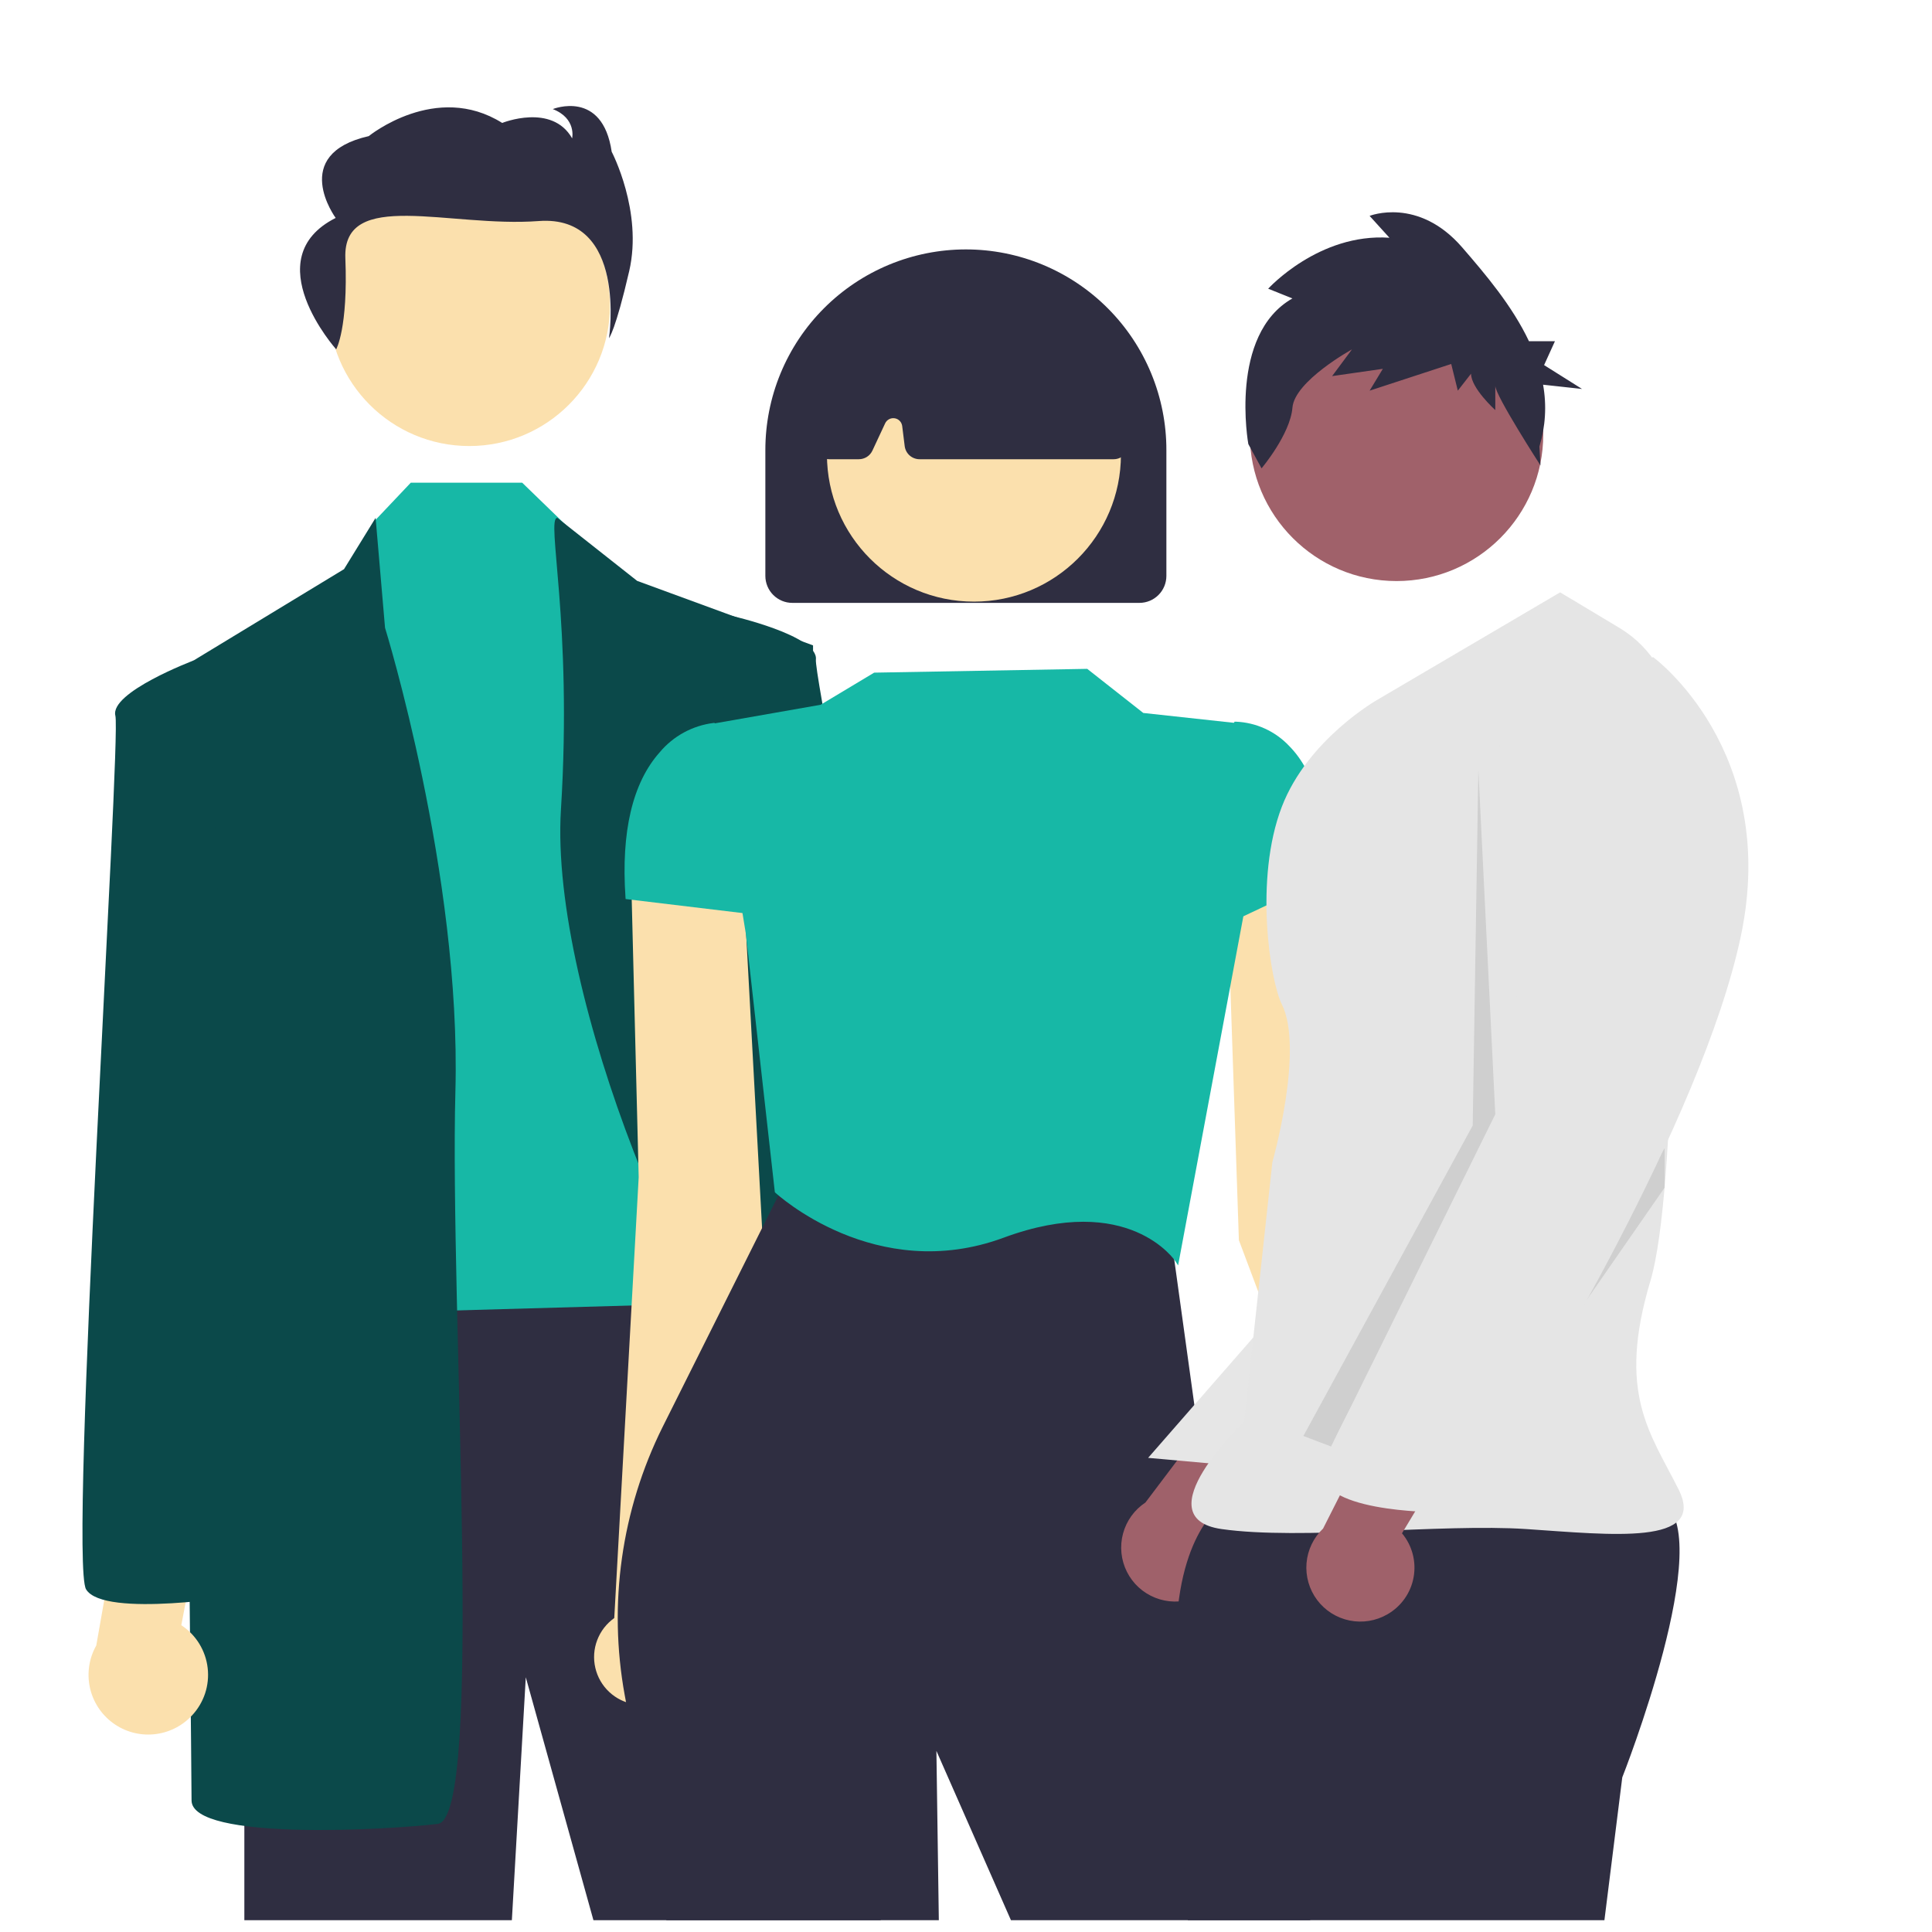 <svg width="82" height="82" viewBox="0 0 82 82" fill="none" xmlns="http://www.w3.org/2000/svg">
<g clip-path="url(#clip0_4414_2167)">
<path d="M10.371 54.267V93.585L11.367 118.967H19.578L22.316 71.188L27.79 90.847L31.274 118.469L41.228 117.972L34.509 54.267H10.371Z" fill="#2F2E41"/>
<path d="M19.918 18.931C23.216 18.931 25.89 16.257 25.89 12.958C25.89 9.66 23.216 6.986 19.918 6.986C16.619 6.986 13.945 9.66 13.945 12.958C13.945 16.257 16.619 18.931 19.918 18.931Z" fill="#FBE0AD"/>
<path d="M17.435 20.487L15.845 22.166L14.352 55.76L32.02 55.262L27.789 25.899L24.056 22.321L22.163 20.487H17.435Z" fill="#17B8A6"/>
<path d="M14.601 24.157L15.942 21.98L16.342 26.645C16.342 26.645 19.577 37.097 19.329 46.304C19.08 55.511 20.573 77.161 18.582 77.41C16.591 77.659 8.13 78.156 8.13 76.414C8.13 74.672 7.633 28.387 7.633 28.387L14.601 24.157Z" fill="#0B494A"/>
<path d="M23.655 21.98L27.042 24.654L34.508 27.392C34.508 27.392 34.508 59.244 36.001 66.709C37.494 74.175 40.231 74.921 36.747 75.17C33.264 75.419 33.513 74.175 33.513 74.175C33.513 74.175 36.001 61.732 32.766 59.244C29.531 56.755 23.31 42.322 23.808 34.359C24.305 26.396 23.158 21.98 23.655 21.98Z" fill="#0B494A"/>
<path d="M14.268 14.827C14.268 14.827 14.776 13.936 14.658 10.959C14.54 7.982 19.073 9.666 22.861 9.382C26.649 9.098 25.847 14.352 25.847 14.352C25.847 14.352 26.12 14.039 26.706 11.504C27.291 8.968 25.962 6.441 25.962 6.441C25.571 3.776 23.462 4.63 23.462 4.63C24.478 5.026 24.283 5.871 24.283 5.871C23.423 4.364 21.315 5.218 21.315 5.218C18.503 3.453 15.652 5.777 15.652 5.777C12.255 6.548 14.247 9.25 14.247 9.25C10.831 10.976 14.268 14.827 14.268 14.827Z" fill="#2F2E41"/>
<path d="M8.142 72.816C8.395 72.549 8.586 72.229 8.703 71.879C8.819 71.53 8.857 71.159 8.814 70.793C8.772 70.427 8.649 70.075 8.456 69.762C8.263 69.448 8.003 69.181 7.695 68.979L8.771 63.323L5.494 61.831L4.086 69.84C3.781 70.379 3.684 71.012 3.814 71.618C3.944 72.225 4.292 72.762 4.792 73.129C5.292 73.496 5.909 73.667 6.526 73.609C7.144 73.551 7.719 73.269 8.142 72.816Z" fill="#FBE0AD"/>
<path d="M8.879 28.387L8.218 28.033C8.218 28.033 4.648 29.382 4.897 30.378C5.146 31.373 2.907 66.212 3.653 67.456C4.4 68.7 10.372 67.705 10.372 67.705L8.879 28.387Z" fill="#0B494A"/>
<path d="M37.284 70.47C36.996 70.24 36.763 69.95 36.599 69.62C36.436 69.29 36.347 68.928 36.338 68.56C36.33 68.192 36.402 67.826 36.55 67.489C36.699 67.152 36.919 66.851 37.196 66.608L35.348 61.156L38.387 59.225L40.889 66.961C41.266 67.454 41.449 68.067 41.404 68.685C41.36 69.304 41.089 69.884 40.645 70.317C40.201 70.749 39.613 71.004 38.994 71.032C38.374 71.061 37.766 70.861 37.284 70.47Z" fill="#FBE0AD"/>
<path d="M34.371 65.717C34.371 65.717 40.424 65.876 40.991 64.541C41.559 63.205 34.52 29.012 34.629 27.992C34.738 26.971 31.015 26.129 31.015 26.129L30.41 26.571L34.371 65.717Z" fill="#0B494A"/>
<path d="M61.118 67.256L57.371 48.894L55.725 35.332L52.078 37.691L52.582 52.637L58.403 68.121C58.215 68.478 58.139 68.881 58.182 69.281C58.225 69.682 58.386 70.06 58.644 70.368C58.903 70.677 59.248 70.901 59.634 71.013C60.02 71.125 60.432 71.12 60.815 70.997C61.198 70.875 61.537 70.642 61.787 70.327C62.038 70.012 62.189 69.629 62.221 69.228C62.254 68.827 62.166 68.425 61.97 68.074C61.773 67.723 61.477 67.438 61.118 67.256Z" fill="#FBE0AD"/>
<path d="M26.071 68.675L27.108 49.964L26.765 36.307L31.586 38.111L32.391 52.97L28.884 69.137C29.121 69.462 29.256 69.85 29.271 70.252C29.287 70.655 29.182 71.052 28.971 71.395C28.76 71.738 28.452 72.01 28.086 72.177C27.72 72.344 27.312 72.398 26.915 72.333C26.518 72.268 26.149 72.086 25.856 71.811C25.562 71.536 25.357 71.179 25.267 70.787C25.176 70.395 25.204 69.985 25.348 69.609C25.491 69.233 25.743 68.908 26.071 68.675Z" fill="#FBE0AD"/>
<path d="M35.447 120.239L35.434 120.17L26.516 71.952C25.808 68.082 26.373 64.085 28.125 60.562L33.523 49.767L49.63 51.949L51.531 65.693L58.304 91.913L58.298 91.934L49.619 119.502L43.931 119.876L48.969 95.268L39.744 74.313L40.395 119.864L35.447 120.239Z" fill="#2F2E41"/>
<path d="M50.002 53.708L49.895 53.541C49.876 53.511 47.92 50.564 42.596 52.532C37.161 54.541 32.95 50.66 32.908 50.621L32.887 50.601L31.656 39.631L30.203 30.725L34.828 29.913L37.102 28.549L46.145 28.388L48.524 30.26L52.431 30.685L52.788 38.8L52.787 38.809L50.002 53.708Z" fill="#17B8A6"/>
<path d="M51.301 39.585V32.636L52.399 30.631L52.444 30.63C53.309 30.662 54.126 31.034 54.719 31.664C55.824 32.787 56.325 34.657 56.207 37.224L56.205 37.27L51.301 39.585Z" fill="#17B8A6"/>
<path d="M32.152 38.83L26.553 38.158L26.548 38.093C26.357 35.301 26.845 33.228 27.997 31.933C28.575 31.24 29.395 30.794 30.291 30.684L30.323 30.682L31.839 32.06L32.152 38.83Z" fill="#17B8A6"/>
<path d="M48.361 25.588H33.627C33.324 25.588 33.034 25.467 32.82 25.253C32.605 25.039 32.485 24.748 32.484 24.445V19.11C32.483 17.991 32.701 16.883 33.128 15.849C33.555 14.815 34.181 13.875 34.972 13.084C35.762 12.292 36.701 11.664 37.734 11.235C38.768 10.806 39.876 10.586 40.995 10.586C42.113 10.586 43.221 10.806 44.255 11.235C45.288 11.664 46.227 12.292 47.017 13.084C47.807 13.875 48.434 14.815 48.861 15.849C49.288 16.883 49.507 17.991 49.505 19.11V24.445C49.504 24.748 49.384 25.039 49.169 25.253C48.955 25.467 48.664 25.588 48.361 25.588Z" fill="#2F2E41"/>
<path d="M41.337 25.535C44.783 25.535 47.576 22.742 47.576 19.296C47.576 15.85 44.783 13.057 41.337 13.057C37.891 13.057 35.098 15.85 35.098 19.296C35.098 22.742 37.891 25.535 41.337 25.535Z" fill="#FBE0AD"/>
<path d="M47.266 19.491H39.029C38.874 19.491 38.724 19.434 38.608 19.332C38.492 19.23 38.418 19.088 38.398 18.935L38.292 18.082C38.281 18 38.245 17.923 38.187 17.864C38.13 17.804 38.054 17.765 37.973 17.753C37.891 17.74 37.807 17.754 37.735 17.793C37.662 17.831 37.603 17.893 37.568 17.968L37.028 19.125C36.977 19.234 36.896 19.327 36.794 19.392C36.692 19.456 36.574 19.491 36.453 19.491H35.202C35.113 19.491 35.026 19.473 34.944 19.437C34.864 19.401 34.791 19.349 34.731 19.283C34.672 19.218 34.627 19.141 34.599 19.057C34.571 18.973 34.561 18.884 34.569 18.796L35.063 13.642C35.073 13.532 35.112 13.426 35.176 13.336C35.239 13.245 35.325 13.172 35.426 13.125C39.198 11.364 43.024 11.366 46.796 13.132C46.892 13.177 46.975 13.245 47.038 13.33C47.1 13.415 47.141 13.514 47.156 13.619L47.895 18.766C47.908 18.856 47.901 18.948 47.875 19.035C47.85 19.123 47.806 19.203 47.746 19.272C47.686 19.341 47.613 19.396 47.53 19.434C47.447 19.472 47.357 19.491 47.266 19.491Z" fill="#2F2E41"/>
<path d="M50.656 67.839C50.97 67.728 51.255 67.549 51.493 67.316C51.731 67.082 51.914 66.799 52.03 66.487C52.147 66.175 52.193 65.841 52.167 65.509C52.14 65.177 52.041 64.855 51.877 64.565L57.217 58.477L53.048 57.902L48.616 63.771C48.148 64.08 47.809 64.55 47.664 65.092C47.519 65.634 47.578 66.21 47.829 66.711C48.08 67.213 48.507 67.604 49.028 67.812C49.549 68.02 50.128 68.03 50.656 67.839Z" fill="#9F616A"/>
<path d="M54.247 55.558L48.73 61.876L53.049 62.264L54.247 55.558Z" fill="#E6E6E6"/>
<path d="M52.089 63.701C52.089 63.701 50.172 64.659 49.933 68.97C49.693 73.281 50.652 84.539 50.652 84.539C50.652 84.539 49.694 89.569 50.652 94.119C51.609 98.67 49.694 115.195 50.891 115.195C52.089 115.195 58.316 115.914 58.555 115.195C58.795 114.476 59.034 103.699 59.034 103.699C59.034 103.699 60.95 98.19 59.034 94.838C59.034 94.838 65.724 106.52 70.052 115.435C70.999 117.387 78.195 115.196 76.997 113.04C75.8 110.885 72.926 101.065 72.926 101.065C72.926 101.065 70.77 93.88 66.938 90.766L68.854 75.438C68.854 75.438 72.926 65.139 70.531 63.702C68.136 62.265 52.089 63.701 52.089 63.701Z" fill="#2F2E41"/>
<path d="M59.274 24.662C62.713 24.662 65.501 21.873 65.501 18.434C65.501 14.995 62.713 12.207 59.274 12.207C55.835 12.207 53.047 14.995 53.047 18.434C53.047 21.873 55.835 24.662 59.274 24.662Z" fill="#A0616A"/>
<path d="M66.217 25.141L58.476 29.691C58.476 29.691 55.512 31.36 54.404 34.242C53.224 37.312 53.91 41.636 54.404 42.624C55.362 44.541 54.003 49.331 54.003 49.331L52.805 60.348C52.805 60.348 48.494 64.419 51.847 64.898C55.2 65.377 61.188 64.659 64.781 64.898C68.373 65.138 72.445 65.617 71.247 63.221C70.05 60.826 68.613 59.15 70.05 54.361C71.174 50.612 71.125 36.597 71.051 30.679C71.041 29.866 70.823 29.069 70.418 28.364C70.013 27.66 69.434 27.07 68.737 26.652L66.217 25.141Z" fill="#E5E5E5"/>
<path opacity="0.1" d="M62.746 32.685L63.464 47.295L56.501 61.396L55.32 60.947L62.506 47.774L62.746 32.685Z" fill="black"/>
<path opacity="0.1" d="M70.65 50.408V48.731L62.508 62.144L70.65 50.408Z" fill="black"/>
<path d="M54.854 12.666L53.825 12.254C53.825 12.254 55.978 9.884 58.972 10.091L58.13 9.163C58.13 9.163 60.189 8.339 62.061 10.502C63.045 11.64 64.183 12.977 64.894 14.483H65.996L65.536 15.496L67.147 16.509L65.493 16.328C65.65 17.203 65.597 18.102 65.337 18.952L65.382 19.753C65.382 19.753 63.465 16.787 63.465 16.375V17.406C63.465 17.406 62.436 16.478 62.436 15.86L61.874 16.581L61.594 15.448L58.131 16.581L58.692 15.654L56.539 15.963L57.381 14.83C57.381 14.83 54.948 16.169 54.855 17.302C54.761 18.436 53.544 19.878 53.544 19.878L52.983 18.848C52.983 18.848 52.141 14.211 54.854 12.666Z" fill="#2F2E41"/>
<path d="M58.885 68.517C59.174 68.352 59.424 68.125 59.616 67.853C59.809 67.581 59.939 67.27 59.998 66.942C60.057 66.615 60.044 66.278 59.959 65.956C59.874 65.633 59.719 65.334 59.505 65.078L63.681 58.139L59.476 58.313L56.156 64.876C55.75 65.263 55.5 65.785 55.453 66.344C55.407 66.903 55.567 67.46 55.903 67.909C56.24 68.357 56.729 68.667 57.279 68.779C57.828 68.891 58.4 68.798 58.885 68.517Z" fill="#9F616A"/>
<path d="M68.375 28.255L70.171 27.895C70.171 27.895 75.56 31.847 73.883 39.751C72.207 47.654 64.782 59.63 64.782 59.63C64.782 59.63 63.105 61.785 62.626 62.264C62.148 62.743 61.189 62.264 61.668 62.983C62.148 63.701 60.95 64.18 60.95 64.18C60.95 64.18 55.681 64.18 56.16 62.264C56.639 60.348 64.782 46.695 64.782 46.695L63.584 34.002C63.584 34.002 62.626 27.775 68.375 28.255Z" fill="#E5E5E5"/>
</g>
<defs>
<clipPath id="clip0_4414_2167">
<rect width="81" height="81" fill="white" transform="translate(0.5 0.5)"/>
</clipPath>
</defs>
</svg>
